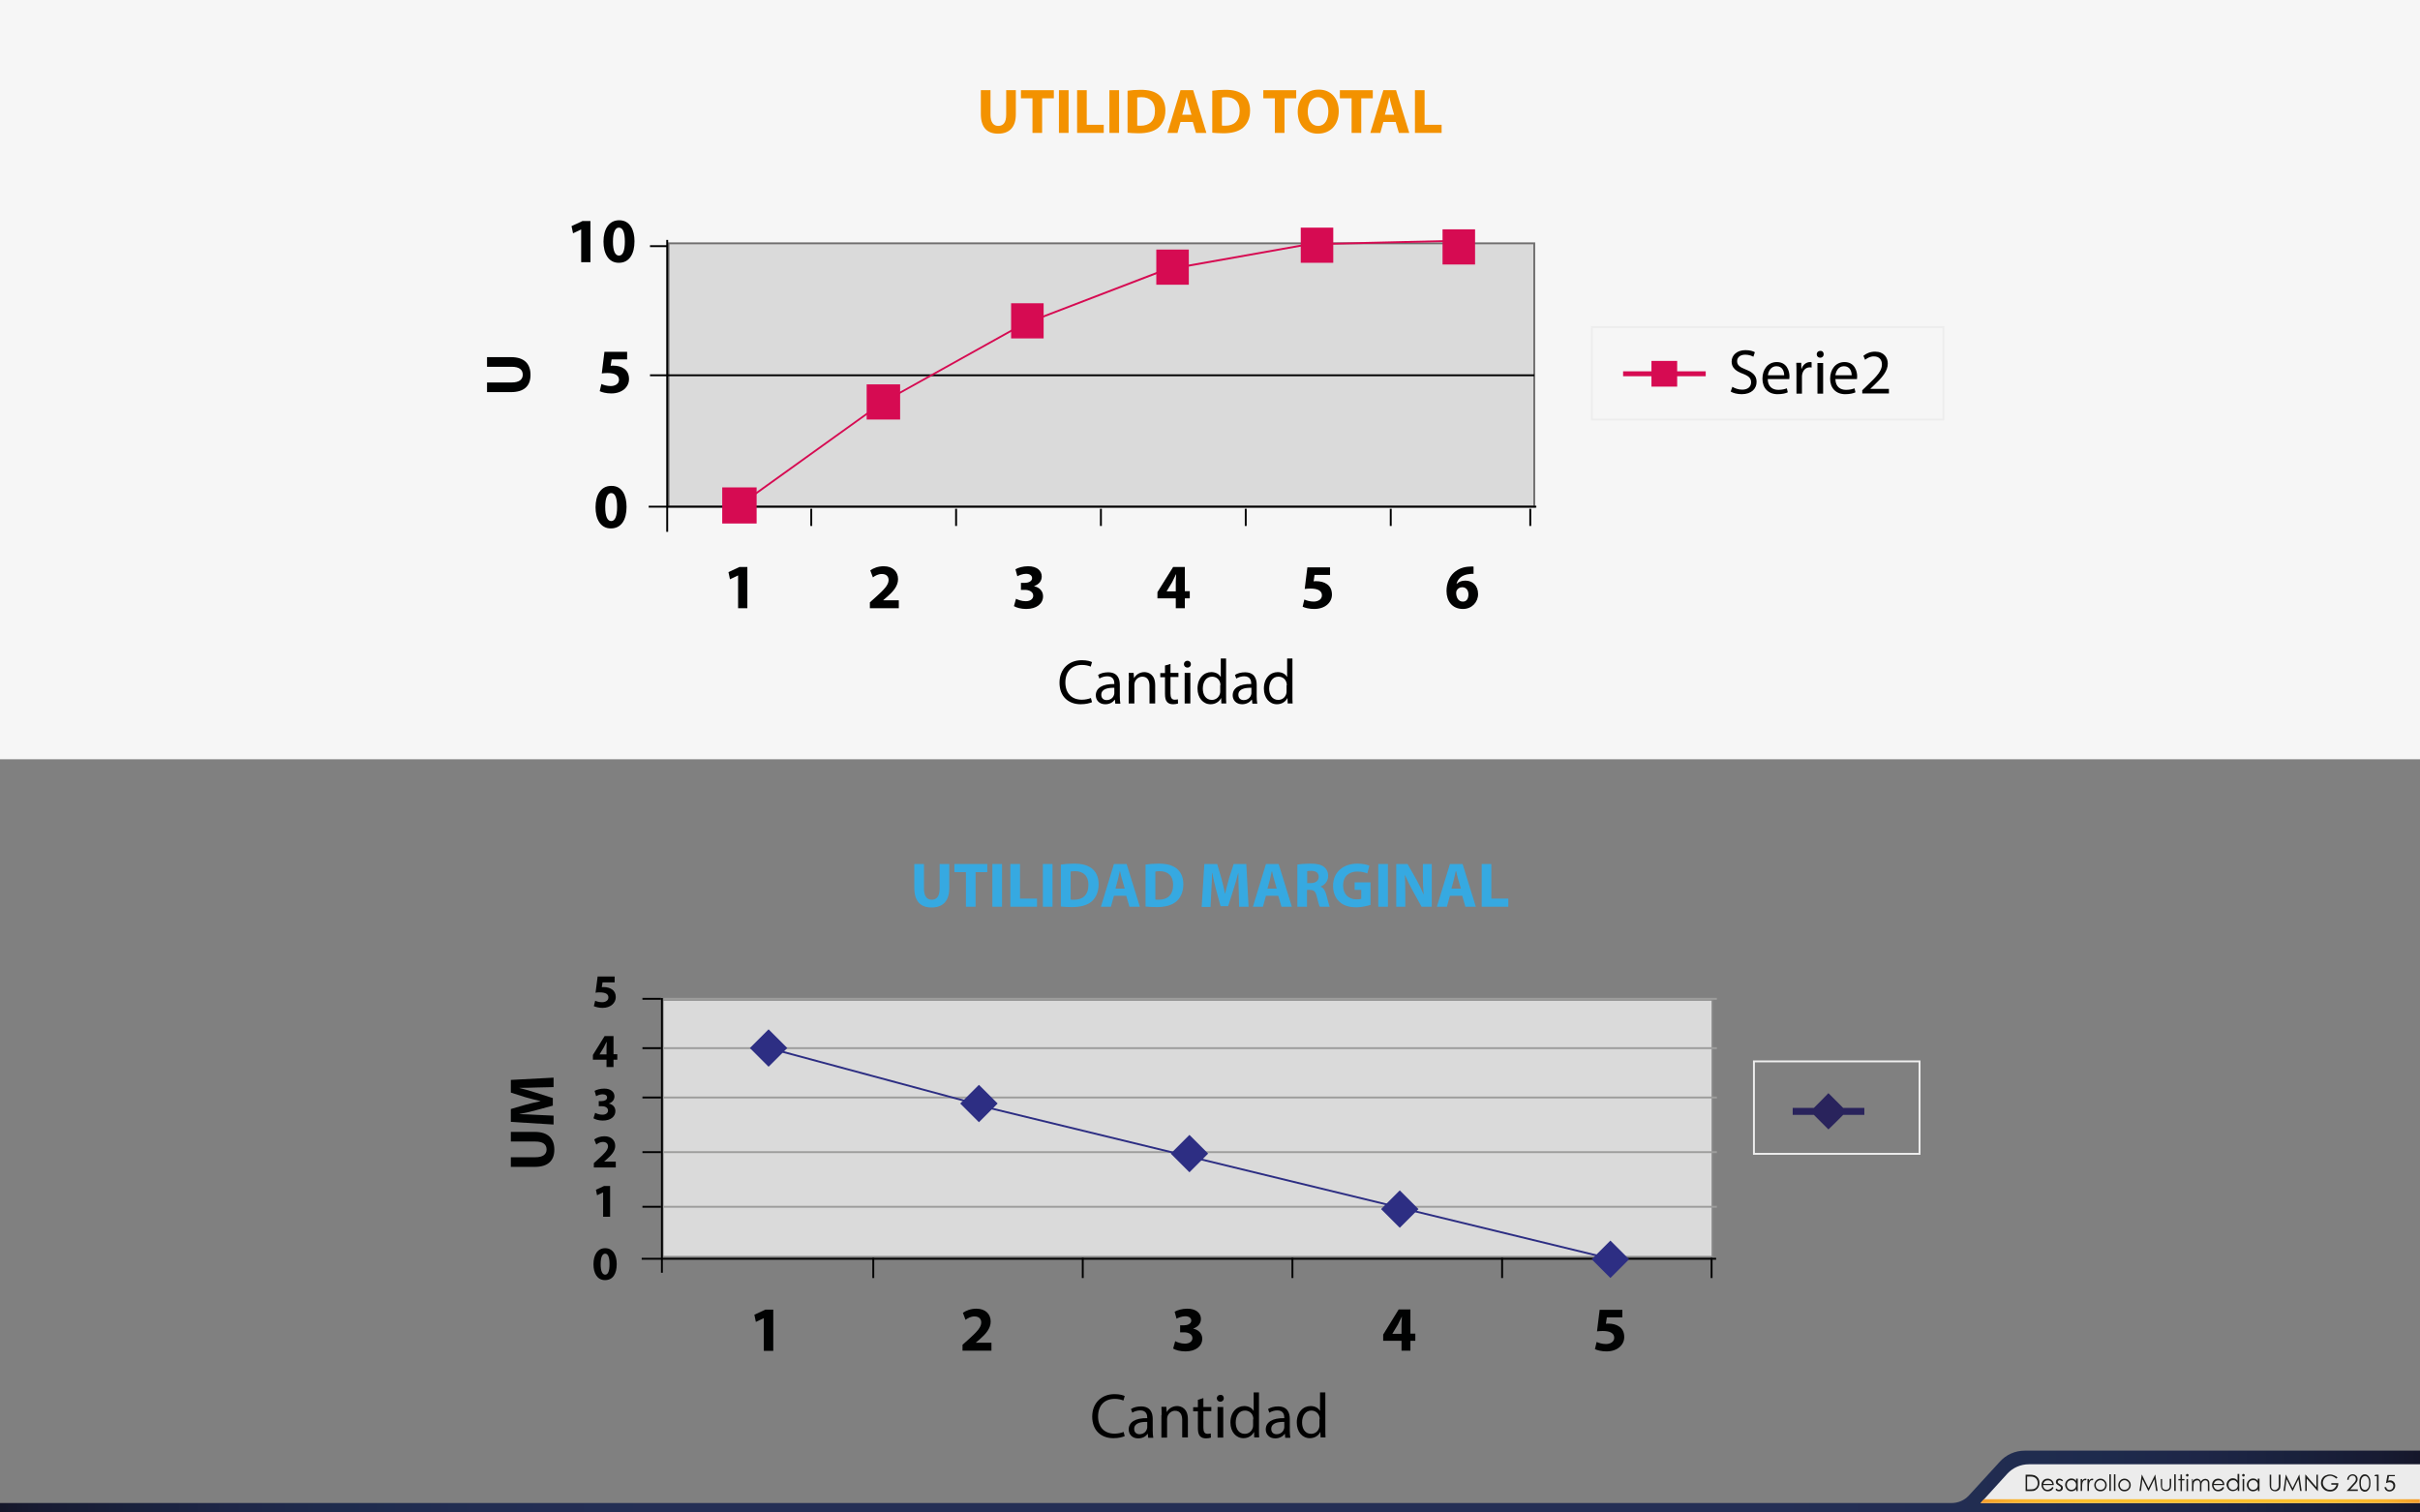 <?xml version="1.0" encoding="utf-8"?>
<!-- Generator: Adobe Illustrator 19.0.0, SVG Export Plug-In . SVG Version: 6.00 Build 0)  -->
<svg version="1.1" id="Capa_1" xmlns="http://www.w3.org/2000/svg" xmlns:xlink="http://www.w3.org/1999/xlink" x="0px" y="0px"
	 viewBox="0 0 1280 800" style="enable-background:new 0 0 1280 800;" xml:space="preserve">
<rect x="0" y="0" width="1280" height="800" fill="#808080" stroke="none"/>
<rect id="XMLID_74_" y="0" style="fill:#F6F6F6;" width="1280" height="401.6"/>
<g id="XMLID_24_">
	<path id="XMLID_346_" style="fill:#F39200;" d="M523.9,47.7v13c0,3.9,1.5,5.9,4.1,5.9c2.7,0,4.2-1.9,4.2-5.9v-13h5.1v12.7
		c0,7-3.5,10.3-9.4,10.3c-5.7,0-9.1-3.2-9.1-10.4V47.7H523.9z"/>
	<path id="XMLID_348_" style="fill:#F39200;" d="M546.1,52H540v-4.3h17.4V52h-6.2v18.3h-5.1V52z"/>
	<path id="XMLID_350_" style="fill:#F39200;" d="M565.2,47.7v22.6h-5.1V47.7H565.2z"/>
	<path id="XMLID_352_" style="fill:#F39200;" d="M569.7,47.7h5.1V66h9v4.3h-14.1V47.7z"/>
	<path id="XMLID_354_" style="fill:#F39200;" d="M591.9,47.7v22.6h-5.1V47.7H591.9z"/>
	<path id="XMLID_356_" style="fill:#F39200;" d="M596.4,48c1.9-0.3,4.3-0.5,6.9-0.5c4.3,0,7.1,0.8,9.3,2.4c2.3,1.7,3.8,4.5,3.8,8.5
		c0,4.3-1.6,7.3-3.8,9.2c-2.4,2-6,2.9-10.4,2.9c-2.6,0-4.5-0.2-5.8-0.3V48z M601.5,66.4c0.4,0.1,1.1,0.1,1.8,0.1
		c4.6,0,7.6-2.5,7.6-7.9c0-4.7-2.7-7.2-7.1-7.2c-1.1,0-1.9,0.1-2.3,0.2V66.4z"/>
	<path id="XMLID_359_" style="fill:#F39200;" d="M624.4,64.5l-1.6,5.8h-5.3l6.9-22.6h6.7l7,22.6h-5.5l-1.7-5.8H624.4z M630.2,60.7
		l-1.4-4.8c-0.4-1.3-0.8-3-1.1-4.4h-0.1c-0.3,1.3-0.7,3.1-1,4.4l-1.3,4.8H630.2z"/>
	<path id="XMLID_362_" style="fill:#F39200;" d="M641.2,48c1.9-0.3,4.3-0.5,6.9-0.5c4.3,0,7.1,0.8,9.3,2.4c2.3,1.7,3.8,4.5,3.8,8.5
		c0,4.3-1.6,7.3-3.8,9.2c-2.4,2-6,2.9-10.4,2.9c-2.6,0-4.5-0.2-5.8-0.3V48z M646.3,66.4c0.4,0.1,1.1,0.1,1.8,0.1
		c4.6,0,7.6-2.5,7.6-7.9c0-4.7-2.7-7.2-7.1-7.2c-1.1,0-1.9,0.1-2.3,0.2V66.4z"/>
	<path id="XMLID_365_" style="fill:#F39200;" d="M674.3,52h-6.1v-4.3h17.4V52h-6.2v18.3h-5.1V52z"/>
	<path id="XMLID_367_" style="fill:#F39200;" d="M708.1,58.8c0,7.4-4.5,11.9-11.1,11.9c-6.7,0-10.6-5.1-10.6-11.5
		c0-6.8,4.3-11.8,11-11.8C704.3,47.3,708.1,52.5,708.1,58.8z M691.7,59.1c0,4.4,2.1,7.5,5.5,7.5c3.5,0,5.4-3.3,5.4-7.7
		c0-4.1-1.9-7.5-5.5-7.5C693.7,51.4,691.7,54.7,691.7,59.1z"/>
	<path id="XMLID_370_" style="fill:#F39200;" d="M714.8,52h-6.1v-4.3h17.4V52H720v18.3h-5.1V52z"/>
	<path id="XMLID_372_" style="fill:#F39200;" d="M731.7,64.5l-1.6,5.8h-5.3l6.9-22.6h6.7l7,22.6h-5.5l-1.7-5.8H731.7z M737.4,60.7
		l-1.4-4.8c-0.4-1.3-0.8-3-1.1-4.4h-0.1c-0.3,1.3-0.7,3.1-1,4.4l-1.3,4.8H737.4z"/>
	<path id="XMLID_375_" style="fill:#F39200;" d="M748.4,47.7h5.1V66h9v4.3h-14.1V47.7z"/>
</g>
<g id="XMLID_25_">
	<path id="XMLID_308_" style="fill:#36A9E1;" d="M488.7,457v13c0,3.9,1.5,5.9,4.1,5.9c2.7,0,4.2-1.9,4.2-5.9v-13h5.1v12.7
		c0,7-3.5,10.3-9.4,10.3c-5.7,0-9.1-3.2-9.1-10.4V457H488.7z"/>
	<path id="XMLID_310_" style="fill:#36A9E1;" d="M510.9,461.3h-6.1V457h17.4v4.3H516v18.3h-5.1V461.3z"/>
	<path id="XMLID_312_" style="fill:#36A9E1;" d="M530,457v22.6h-5.1V457H530z"/>
	<path id="XMLID_314_" style="fill:#36A9E1;" d="M534.4,457h5.1v18.3h9v4.3h-14.1V457z"/>
	<path id="XMLID_316_" style="fill:#36A9E1;" d="M556.7,457v22.6h-5.1V457H556.7z"/>
	<path id="XMLID_318_" style="fill:#36A9E1;" d="M561.1,457.3c1.9-0.3,4.3-0.5,6.9-0.5c4.3,0,7.1,0.8,9.3,2.4
		c2.3,1.7,3.8,4.5,3.8,8.5c0,4.3-1.6,7.3-3.8,9.2c-2.4,2-6,2.9-10.4,2.9c-2.6,0-4.5-0.2-5.8-0.3V457.3z M566.3,475.8
		c0.4,0.1,1.1,0.1,1.8,0.1c4.6,0,7.6-2.5,7.6-7.9c0-4.7-2.7-7.2-7.1-7.2c-1.1,0-1.9,0.1-2.3,0.2V475.8z"/>
	<path id="XMLID_321_" style="fill:#36A9E1;" d="M589.2,473.8l-1.6,5.8h-5.3l6.9-22.6h6.7l7,22.6h-5.5l-1.7-5.8H589.2z M594.9,470
		l-1.4-4.8c-0.4-1.3-0.8-3-1.1-4.4h-0.1c-0.3,1.3-0.7,3.1-1,4.4l-1.3,4.8H594.9z"/>
	<path id="XMLID_324_" style="fill:#36A9E1;" d="M605.9,457.3c1.9-0.3,4.3-0.5,6.9-0.5c4.3,0,7.1,0.8,9.3,2.4
		c2.3,1.7,3.8,4.5,3.8,8.5c0,4.3-1.6,7.3-3.8,9.2c-2.4,2-6,2.9-10.4,2.9c-2.6,0-4.5-0.2-5.8-0.3V457.3z M611.1,475.8
		c0.4,0.1,1.1,0.1,1.8,0.1c4.6,0,7.6-2.5,7.6-7.9c0-4.7-2.7-7.2-7.1-7.2c-1.1,0-1.9,0.1-2.3,0.2V475.8z"/>
	<path id="XMLID_327_" style="fill:#36A9E1;" d="M655.2,471c-0.1-2.7-0.2-6-0.2-9.3h-0.1c-0.7,2.9-1.6,6.1-2.5,8.8l-2.8,8.8h-4
		l-2.4-8.8c-0.7-2.7-1.5-5.9-2-8.8h-0.1c-0.1,3.1-0.2,6.5-0.4,9.4l-0.4,8.6h-4.7L637,457h6.8l2.2,7.5c0.7,2.6,1.4,5.4,1.9,8.1h0.1
		c0.6-2.6,1.4-5.6,2.1-8.1l2.4-7.5h6.7l1.2,22.6h-5L655.2,471z"/>
	<path id="XMLID_329_" style="fill:#36A9E1;" d="M669.6,473.8l-1.6,5.8h-5.3l6.9-22.6h6.7l7,22.6h-5.5l-1.7-5.8H669.6z M675.3,470
		l-1.4-4.8c-0.4-1.3-0.8-3-1.1-4.4h-0.1c-0.3,1.3-0.7,3.1-1,4.4l-1.3,4.8H675.3z"/>
	<path id="XMLID_332_" style="fill:#36A9E1;" d="M686.3,457.3c1.6-0.3,4.1-0.5,6.8-0.5c3.4,0,5.7,0.5,7.3,1.8
		c1.3,1.1,2.1,2.6,2.1,4.7c0,2.9-2,4.9-4,5.6v0.1c1.6,0.6,2.4,2.1,3,4.2c0.7,2.5,1.4,5.5,1.8,6.4h-5.2c-0.4-0.6-0.9-2.5-1.6-5.3
		c-0.6-2.8-1.6-3.6-3.7-3.6h-1.5v8.9h-5.1V457.3z M691.4,467.1h2c2.5,0,4.1-1.3,4.1-3.3c0-2.1-1.4-3.1-3.8-3.2
		c-1.2,0-1.9,0.1-2.3,0.2V467.1z"/>
	<path id="XMLID_335_" style="fill:#36A9E1;" d="M725,478.6c-1.6,0.5-4.6,1.3-7.5,1.3c-4.1,0-7.1-1-9.2-3.1
		c-2.1-1.9-3.2-4.9-3.2-8.2c0-7.5,5.5-11.8,12.9-11.8c2.9,0,5.2,0.6,6.3,1.1l-1.1,4.1c-1.2-0.5-2.8-1-5.3-1c-4.3,0-7.5,2.4-7.5,7.3
		c0,4.7,2.9,7.4,7.1,7.4c1.2,0,2.1-0.1,2.5-0.3v-4.7h-3.5v-4h8.4V478.6z"/>
	<path id="XMLID_337_" style="fill:#36A9E1;" d="M734.1,457v22.6H729V457H734.1z"/>
	<path id="XMLID_339_" style="fill:#36A9E1;" d="M738.5,479.6V457h6l4.7,8.3c1.3,2.4,2.7,5.2,3.7,7.7h0.1c-0.3-3-0.4-6-0.4-9.4V457
		h4.7v22.6h-5.4l-4.8-8.7c-1.3-2.4-2.8-5.3-3.9-8l-0.1,0c0.1,3,0.2,6.2,0.2,9.9v6.8H738.5z"/>
	<path id="XMLID_341_" style="fill:#36A9E1;" d="M766.9,473.8l-1.6,5.8H760l6.9-22.6h6.7l7,22.6h-5.5l-1.7-5.8H766.9z M772.7,470
		l-1.4-4.8c-0.4-1.3-0.8-3-1.1-4.4H770c-0.3,1.3-0.7,3.1-1,4.4l-1.3,4.8H772.7z"/>
	<path id="XMLID_344_" style="fill:#36A9E1;" d="M783.7,457h5.1v18.3h9v4.3h-14.1V457z"/>
</g>
<g id="XMLID_73_">
	<path id="XMLID_287_" d="M594.9,759.6c-1.1,0.5-3.2,1.1-6,1.1c-6.4,0-11.2-4-11.2-11.4c0-7.1,4.8-11.9,11.8-11.9
		c2.8,0,4.6,0.6,5.4,1l-0.7,2.4c-1.1-0.5-2.7-0.9-4.6-0.9c-5.3,0-8.8,3.4-8.8,9.3c0,5.5,3.2,9.1,8.7,9.1c1.8,0,3.6-0.4,4.8-0.9
		L594.9,759.6z"/>
	<path id="XMLID_289_" d="M607.3,760.4l-0.2-2h-0.1c-0.9,1.3-2.6,2.4-5,2.4c-3.3,0-5-2.3-5-4.7c0-3.9,3.5-6.1,9.8-6v-0.3
		c0-1.3-0.4-3.8-3.7-3.8c-1.5,0-3.1,0.5-4.2,1.2l-0.7-1.9c1.3-0.9,3.3-1.4,5.3-1.4c5,0,6.2,3.4,6.2,6.6v6.1c0,1.4,0.1,2.8,0.3,3.9
		H607.3z M606.8,752.1c-3.2-0.1-6.9,0.5-6.9,3.7c0,1.9,1.3,2.8,2.8,2.8c2.1,0,3.5-1.3,3.9-2.7c0.1-0.3,0.2-0.6,0.2-0.9V752.1z"/>
	<path id="XMLID_292_" d="M614.4,748.5c0-1.7,0-3.1-0.1-4.4h2.6l0.2,2.7h0.1c0.8-1.5,2.7-3.1,5.4-3.1c2.2,0,5.7,1.3,5.7,6.9v9.7h-3
		V751c0-2.6-1-4.8-3.8-4.8c-1.9,0-3.5,1.4-4,3c-0.1,0.4-0.2,0.9-0.2,1.4v9.8h-3V748.5z"/>
	<path id="XMLID_294_" d="M636.5,739.5v4.7h4.2v2.2h-4.2v8.8c0,2,0.6,3.2,2.2,3.2c0.8,0,1.3-0.1,1.7-0.2l0.1,2.2
		c-0.6,0.2-1.5,0.4-2.6,0.4c-1.4,0-2.5-0.4-3.2-1.2c-0.8-0.9-1.1-2.3-1.1-4.2v-8.9h-2.5v-2.2h2.5v-3.9L636.5,739.5z"/>
	<path id="XMLID_296_" d="M647.3,739.6c0,1-0.7,1.8-1.9,1.8c-1,0-1.8-0.8-1.8-1.8c0-1,0.8-1.8,1.8-1.8
		C646.6,737.7,647.3,738.5,647.3,739.6z M644,760.4v-16.2h3v16.2H644z"/>
	<path id="XMLID_299_" d="M665.9,736.5v19.6c0,1.4,0,3.1,0.1,4.2h-2.6l-0.1-2.8h-0.1c-0.9,1.8-2.9,3.2-5.5,3.2
		c-3.9,0-6.9-3.3-6.9-8.3c0-5.4,3.3-8.7,7.3-8.7c2.5,0,4.2,1.2,4.9,2.5h0.1v-9.7H665.9z M662.9,750.7c0-0.4,0-0.9-0.1-1.2
		c-0.4-1.9-2-3.4-4.3-3.4c-3.1,0-4.9,2.7-4.9,6.3c0,3.3,1.6,6,4.8,6c2,0,3.8-1.3,4.3-3.5c0.1-0.4,0.1-0.8,0.1-1.3V750.7z"/>
	<path id="XMLID_302_" d="M679.8,760.4l-0.2-2h-0.1c-0.9,1.3-2.7,2.4-5,2.4c-3.3,0-5-2.3-5-4.7c0-3.9,3.5-6.1,9.8-6v-0.3
		c0-1.3-0.4-3.8-3.7-3.8c-1.5,0-3.1,0.5-4.2,1.2l-0.7-1.9c1.3-0.9,3.3-1.4,5.3-1.4c5,0,6.2,3.4,6.2,6.6v6.1c0,1.4,0.1,2.8,0.3,3.9
		H679.8z M679.3,752.1c-3.2-0.1-6.9,0.5-6.9,3.7c0,1.9,1.3,2.8,2.8,2.8c2.1,0,3.5-1.3,3.9-2.7c0.1-0.3,0.2-0.6,0.2-0.9V752.1z"/>
	<path id="XMLID_305_" d="M701,736.5v19.6c0,1.4,0,3.1,0.1,4.2h-2.6l-0.1-2.8h-0.1c-0.9,1.8-2.9,3.2-5.5,3.2c-3.9,0-6.9-3.3-6.9-8.3
		c0-5.4,3.3-8.7,7.3-8.7c2.5,0,4.2,1.2,4.9,2.5h0.1v-9.7H701z M698,750.7c0-0.4,0-0.9-0.1-1.2c-0.4-1.9-2-3.4-4.3-3.4
		c-3.1,0-4.9,2.7-4.9,6.3c0,3.3,1.6,6,4.8,6c2,0,3.8-1.3,4.3-3.5c0.1-0.4,0.1-0.8,0.1-1.3V750.7z"/>
</g>
<g id="XMLID_145_">
	<g id="XMLID_13_">
		<rect id="XMLID_204_" x="353.6" y="128.7" style="fill:#DADADA;" width="457.9" height="139.3"/>
		<path id="XMLID_283_" style="fill:#706F6F;" d="M812,268.5H353.1V128.2H812V268.5z M354.1,267.5H811V129.2H354.1V267.5z"/>
	</g>
	<g id="XMLID_12_">
		<rect id="XMLID_282_" x="343.8" y="198" width="467.7" height="1"/>
	</g>
	<g id="XMLID_11_">
		<rect id="XMLID_281_" x="343.1" y="267.5" width="469.5" height="1"/>
	</g>
	<g id="XMLID_2_">
		<path id="XMLID_276_" style="fill:#010202;" d="M307.3,121.4L307.3,121.4l-4.2,2l-0.8-3.8l5.8-2.7h4.2v21.8h-4.9V121.4z"/>
		<path id="XMLID_278_" style="fill:#010202;" d="M335.6,127.6c0,6.7-2.7,11.4-8.3,11.4c-5.6,0-8.1-5.1-8.1-11.2
			c0-6.3,2.7-11.3,8.3-11.3C333.3,116.5,335.6,121.7,335.6,127.6z M324.2,127.8c0,5,1.2,7.4,3.2,7.4c2,0,3.1-2.5,3.1-7.4
			c0-4.8-1-7.4-3.1-7.4C325.5,120.3,324.2,122.7,324.2,127.8z"/>
	</g>
	<g id="XMLID_3_">
		<path id="XMLID_274_" style="fill:#010202;" d="M332,190.1h-8.5l-0.5,3.4c0.5-0.1,0.9-0.1,1.4-0.1c2.1,0,4.2,0.5,5.7,1.6
			c1.6,1.1,2.6,2.9,2.6,5.5c0,4.1-3.5,7.6-9.4,7.6c-2.6,0-4.9-0.6-6.1-1.2l0.9-3.8c1,0.5,3,1.1,4.9,1.1c2.1,0,4.4-1,4.4-3.3
			c0-2.2-1.8-3.6-6.1-3.6c-1.2,0-2,0.1-3,0.2l1.4-11.4h12V190.1z"/>
	</g>
	<g id="XMLID_4_">
		<path id="XMLID_271_" style="fill:#010202;" d="M331.4,268.1c0,6.7-2.7,11.4-8.3,11.4c-5.6,0-8.1-5.1-8.1-11.2
			c0-6.3,2.7-11.3,8.3-11.3C329.1,256.9,331.4,262.1,331.4,268.1z M320.1,268.2c0,5,1.2,7.4,3.2,7.4c2,0,3.1-2.5,3.1-7.4
			c0-4.8-1-7.4-3.1-7.4C321.4,260.8,320.1,263.1,320.1,268.2z"/>
	</g>
	<g id="XMLID_10_">
		<path id="XMLID_269_" style="fill:#010202;" d="M390.3,304.4L390.3,304.4l-4.2,2l-0.8-3.8l5.8-2.7h4.2v21.8h-4.9V304.4z"/>
	</g>
	<g id="XMLID_9_">
		<path id="XMLID_267_" style="fill:#010202;" d="M460.1,321.7v-3.1l2.8-2.5c4.8-4.3,7.1-6.7,7.1-9.3c0-1.8-1.1-3.2-3.6-3.2
			c-1.9,0-3.5,0.9-4.7,1.8l-1.4-3.7c1.6-1.2,4.2-2.2,7.1-2.2c4.9,0,7.6,2.9,7.6,6.8c0,3.7-2.6,6.6-5.8,9.4l-2,1.7v0.1h8.2v4.2H460.1
			z"/>
	</g>
	<g id="XMLID_8_">
		<path id="XMLID_265_" style="fill:#010202;" d="M537.4,316.7c0.9,0.5,3,1.3,5.1,1.3c2.6,0,4-1.3,4-2.9c0-2.1-2.1-3.1-4.4-3.1H540
			v-3.7h2c1.7,0,3.9-0.7,3.9-2.5c0-1.3-1.1-2.3-3.2-2.3c-1.8,0-3.7,0.8-4.6,1.3l-1-3.7c1.3-0.8,3.9-1.6,6.7-1.6
			c4.7,0,7.2,2.4,7.2,5.4c0,2.3-1.3,4.1-4,5.1v0.1c2.6,0.5,4.7,2.4,4.7,5.3c0,3.9-3.4,6.7-8.9,6.7c-2.8,0-5.2-0.7-6.5-1.5
			L537.4,316.7z"/>
	</g>
	<g id="XMLID_7_">
		<path id="XMLID_262_" style="fill:#010202;" d="M621.9,321.7v-5.2h-9.7v-3.3l8.3-13.3h6.2v12.8h2.6v3.8h-2.6v5.2H621.9z
			 M621.9,312.7v-4.8c0-1.3,0.1-2.6,0.2-4.1h-0.1c-0.7,1.4-1.3,2.7-2,4.1l-2.9,4.8v0.1H621.9z"/>
	</g>
	<g id="XMLID_6_">
		<path id="XMLID_259_" style="fill:#010202;" d="M703.8,304.1h-8.5l-0.5,3.4c0.5-0.1,0.9-0.1,1.4-0.1c2.1,0,4.2,0.5,5.7,1.6
			c1.6,1.1,2.6,2.9,2.6,5.5c0,4.1-3.5,7.6-9.4,7.6c-2.6,0-4.9-0.6-6.1-1.2l0.9-3.8c1,0.5,3,1.1,4.9,1.1c2.1,0,4.4-1,4.4-3.3
			c0-2.2-1.8-3.6-6.1-3.6c-1.2,0-2,0.1-3,0.2l1.4-11.4h12V304.1z"/>
	</g>
	<g id="XMLID_5_">
		<path id="XMLID_256_" style="fill:#010202;" d="M779.5,303.5c-0.6,0-1.2,0-2,0.1c-4.5,0.4-6.5,2.7-7.1,5.2h0.1
			c1.1-1.1,2.6-1.7,4.6-1.7c3.7,0,6.7,2.6,6.7,7.1c0,4.3-3.3,7.9-8,7.9c-5.8,0-8.7-4.3-8.7-9.5c0-4.1,1.5-7.5,3.9-9.7
			c2.2-2,5-3.1,8.4-3.2c0.9-0.1,1.5-0.1,2,0V303.5z M776.7,314.4c0-2-1.1-3.8-3.3-3.8c-1.4,0-2.5,0.8-3,1.9
			c-0.1,0.3-0.2,0.7-0.2,1.3c0.1,2.3,1.2,4.4,3.5,4.4C775.6,318.3,776.7,316.7,776.7,314.4z"/>
	</g>
	<g id="XMLID_40_">
		<path id="XMLID_254_" style="fill:#010202;" d="M257.6,202.3h13c3.9,0,5.9-1.5,5.9-4.1c0-2.7-1.9-4.2-5.9-4.2h-13v-5.1h12.7
			c7,0,10.3,3.5,10.3,9.4c0,5.7-3.2,9.1-10.4,9.1h-12.6V202.3z"/>
	</g>
	<g id="XMLID_39_">
		<rect x="382" y="257.8" style="fill:#D60B52;" width="18.2" height="19.1"/>
	</g>
	<g id="XMLID_38_">
		<rect x="458.4" y="203.3" style="fill:#D60B52;" width="17.7" height="18.6"/>
	</g>
	<g id="XMLID_37_">
		<rect x="534.8" y="160.4" style="fill:#D60B52;" width="17.2" height="18.6"/>
	</g>
	<g id="XMLID_36_">
		<rect x="611.6" y="132" style="fill:#D60B52;" width="17.2" height="18.6"/>
	</g>
	<g id="XMLID_35_">
		<rect x="688" y="120.4" style="fill:#D60B52;" width="17.2" height="18.6"/>
	</g>
	<g id="XMLID_34_">
		<rect x="763" y="121.3" style="fill:#D60B52;" width="17.2" height="18.6"/>
	</g>
	<g id="XMLID_33_">
		<path style="fill:#D60B52;" d="M394.1,267.5"/>
	</g>
	<g id="XMLID_32_">
		<polygon id="XMLID_253_" style="fill:#D60B52;" points="388.4,269.8 387.8,269 467,212.2 540.6,171.2 616.1,142.2 692.1,128.7 
			772.8,126.8 772.8,127.8 692.2,129.7 616.4,143.2 541,172.1 467.5,213 		"/>
	</g>
	<g id="XMLID_1_">
		<rect id="XMLID_252_" x="352.4" y="126.9" width="1" height="154.4"/>
	</g>
	<g id="XMLID_15_">
		<rect id="XMLID_251_" x="428.6" y="269.1" width="1" height="9.1"/>
	</g>
	<g id="XMLID_16_">
		<rect id="XMLID_250_" x="505.2" y="269.1" width="1" height="9.1"/>
	</g>
	<g id="XMLID_17_">
		<rect id="XMLID_249_" x="581.8" y="269.1" width="1" height="9.1"/>
	</g>
	<g id="XMLID_18_">
		<rect id="XMLID_248_" x="658.4" y="269.1" width="1" height="9.1"/>
	</g>
	<g id="XMLID_19_">
		<rect id="XMLID_247_" x="735.1" y="269.1" width="1" height="9.1"/>
	</g>
	<g id="XMLID_20_">
		<rect id="XMLID_246_" x="808.9" y="269.1" width="1" height="9.1"/>
	</g>
	<g id="XMLID_14_">
		<rect id="XMLID_244_" x="343.8" y="129.7" width="9.1" height="1"/>
	</g>
	<g id="XMLID_21_">
		<path id="XMLID_223_" d="M577.6,371.4c-1.1,0.5-3.2,1.1-6,1.1c-6.4,0-11.2-4-11.2-11.4c0-7.1,4.8-11.9,11.8-11.9
			c2.8,0,4.6,0.6,5.4,1l-0.7,2.4c-1.1-0.5-2.7-0.9-4.6-0.9c-5.3,0-8.8,3.4-8.8,9.3c0,5.5,3.2,9.1,8.7,9.1c1.8,0,3.6-0.4,4.8-0.9
			L577.6,371.4z"/>
		<path id="XMLID_225_" d="M589.9,372.1l-0.2-2h-0.1c-0.9,1.3-2.6,2.4-5,2.4c-3.3,0-5-2.3-5-4.7c0-3.9,3.5-6.1,9.8-6v-0.3
			c0-1.3-0.4-3.8-3.7-3.8c-1.5,0-3.1,0.5-4.2,1.2l-0.7-1.9c1.3-0.9,3.3-1.4,5.3-1.4c5,0,6.2,3.4,6.2,6.6v6.1c0,1.4,0.1,2.8,0.3,3.9
			H589.9z M589.4,363.8c-3.2-0.1-6.9,0.5-6.9,3.7c0,1.9,1.3,2.8,2.8,2.8c2.1,0,3.5-1.3,3.9-2.7c0.1-0.3,0.2-0.6,0.2-0.9V363.8z"/>
		<path id="XMLID_228_" d="M597.1,360.3c0-1.7,0-3.1-0.1-4.4h2.6l0.2,2.7h0.1c0.8-1.5,2.7-3.1,5.4-3.1c2.2,0,5.7,1.3,5.7,6.9v9.7h-3
			v-9.4c0-2.6-1-4.8-3.8-4.8c-1.9,0-3.5,1.4-4,3c-0.1,0.4-0.2,0.9-0.2,1.4v9.8h-3V360.3z"/>
		<path id="XMLID_230_" d="M619.1,351.2v4.7h4.2v2.2h-4.2v8.8c0,2,0.6,3.2,2.2,3.2c0.8,0,1.3-0.1,1.7-0.2l0.1,2.2
			c-0.6,0.2-1.5,0.4-2.6,0.4c-1.4,0-2.5-0.4-3.2-1.2c-0.8-0.9-1.1-2.3-1.1-4.2v-8.9h-2.5v-2.2h2.5V352L619.1,351.2z"/>
		<path id="XMLID_232_" d="M629.9,351.3c0,1-0.7,1.8-1.9,1.8c-1,0-1.8-0.8-1.8-1.8c0-1,0.8-1.8,1.8-1.8
			C629.2,349.5,629.9,350.3,629.9,351.3z M626.6,372.1v-16.2h3v16.2H626.6z"/>
		<path id="XMLID_235_" d="M648.5,348.3v19.6c0,1.4,0,3.1,0.1,4.2H646l-0.1-2.8h-0.1c-0.9,1.8-2.9,3.2-5.5,3.2
			c-3.9,0-6.9-3.3-6.9-8.3c0-5.4,3.3-8.7,7.3-8.7c2.5,0,4.2,1.2,4.9,2.5h0.1v-9.7H648.5z M645.5,362.5c0-0.4,0-0.9-0.1-1.2
			c-0.4-1.9-2-3.4-4.3-3.4c-3.1,0-4.9,2.7-4.9,6.3c0,3.3,1.6,6,4.8,6c2,0,3.8-1.3,4.3-3.5c0.1-0.4,0.1-0.8,0.1-1.3V362.5z"/>
		<path id="XMLID_238_" d="M662.4,372.1l-0.2-2H662c-0.9,1.3-2.7,2.4-5,2.4c-3.3,0-5-2.3-5-4.7c0-3.9,3.5-6.1,9.8-6v-0.3
			c0-1.3-0.4-3.8-3.7-3.8c-1.5,0-3.1,0.5-4.2,1.2l-0.7-1.9c1.3-0.9,3.3-1.4,5.3-1.4c5,0,6.2,3.4,6.2,6.6v6.1c0,1.4,0.1,2.8,0.3,3.9
			H662.4z M661.9,363.8c-3.2-0.1-6.9,0.5-6.9,3.7c0,1.9,1.3,2.8,2.8,2.8c2.1,0,3.5-1.3,3.9-2.7c0.1-0.3,0.2-0.6,0.2-0.9V363.8z"/>
		<path id="XMLID_241_" d="M683.6,348.3v19.6c0,1.4,0,3.1,0.1,4.2h-2.6l-0.1-2.8h-0.1c-0.9,1.8-2.9,3.2-5.5,3.2
			c-3.9,0-6.9-3.3-6.9-8.3c0-5.4,3.3-8.7,7.3-8.7c2.5,0,4.2,1.2,4.9,2.5h0.1v-9.7H683.6z M680.6,362.5c0-0.4,0-0.9-0.1-1.2
			c-0.4-1.9-2-3.4-4.3-3.4c-3.1,0-4.9,2.7-4.9,6.3c0,3.3,1.6,6,4.8,6c2,0,3.8-1.3,4.3-3.5c0.1-0.4,0.1-0.8,0.1-1.3V362.5z"/>
	</g>
	<g id="XMLID_23_">
		<path id="XMLID_208_" d="M916.3,204.6c1.3,0.8,3.2,1.5,5.2,1.5c3,0,4.7-1.6,4.7-3.9c0-2.1-1.2-3.3-4.3-4.5c-3.7-1.3-6-3.2-6-6.4
			c0-3.5,2.9-6.1,7.3-6.1c2.3,0,4,0.5,5,1.1l-0.8,2.4c-0.7-0.4-2.2-1.1-4.3-1.1c-3.1,0-4.3,1.8-4.3,3.4c0,2.1,1.4,3.2,4.5,4.4
			c3.8,1.5,5.8,3.3,5.8,6.6c0,3.5-2.6,6.5-7.9,6.5c-2.2,0-4.6-0.6-5.8-1.4L916.3,204.6z"/>
		<path id="XMLID_210_" d="M935,200.6c0.1,4,2.6,5.6,5.6,5.6c2.1,0,3.4-0.4,4.5-0.8l0.5,2.1c-1,0.5-2.8,1-5.4,1c-5,0-8-3.3-8-8.2
			c0-4.9,2.9-8.8,7.6-8.8c5.3,0,6.7,4.7,6.7,7.6c0,0.6-0.1,1.1-0.1,1.4H935z M943.7,198.5c0-1.9-0.8-4.8-4.1-4.8
			c-3,0-4.3,2.8-4.5,4.8H943.7z"/>
		<path id="XMLID_213_" d="M950.2,197c0-1.9,0-3.6-0.1-5.1h2.6l0.1,3.2h0.1c0.7-2.2,2.5-3.6,4.5-3.6c0.3,0,0.6,0,0.8,0.1v2.8
			c-0.3-0.1-0.6-0.1-1-0.1c-2.1,0-3.6,1.6-4,3.8c-0.1,0.4-0.1,0.9-0.1,1.4v8.7h-2.9V197z"/>
		<path id="XMLID_215_" d="M964.6,187.4c0,1-0.7,1.8-1.9,1.8c-1,0-1.8-0.8-1.8-1.8c0-1,0.8-1.8,1.8-1.8
			C963.9,185.5,964.6,186.3,964.6,187.4z M961.3,208.2v-16.2h3v16.2H961.3z"/>
		<path id="XMLID_218_" d="M970.8,200.6c0.1,4,2.6,5.6,5.6,5.6c2.1,0,3.4-0.4,4.5-0.8l0.5,2.1c-1,0.5-2.8,1-5.4,1c-5,0-8-3.3-8-8.2
			c0-4.9,2.9-8.8,7.6-8.8c5.3,0,6.7,4.7,6.7,7.6c0,0.6-0.1,1.1-0.1,1.4H970.8z M979.4,198.5c0-1.9-0.8-4.8-4.1-4.8
			c-3,0-4.3,2.8-4.5,4.8H979.4z"/>
		<path id="XMLID_221_" d="M985,208.2v-1.8l2.3-2.2c5.6-5.3,8.1-8.1,8.1-11.4c0-2.2-1.1-4.3-4.3-4.3c-2,0-3.6,1-4.6,1.8l-0.9-2.1
			c1.5-1.3,3.7-2.2,6.2-2.2c4.7,0,6.7,3.2,6.7,6.3c0,4-2.9,7.3-7.5,11.7l-1.7,1.6v0.1h9.8v2.4H985z"/>
	</g>
	<g id="XMLID_26_">
		<polygon style="fill:#D60B52;" points="902.2,196.4 887.1,196.4 887.1,190.9 873.5,190.9 873.5,196.4 858.5,196.4 858.5,199 
			873.5,199 873.5,204.5 887.1,204.5 887.1,199 902.2,199 		"/>
	</g>
	<g id="XMLID_60_">
		<path id="XMLID_205_" style="fill:#EDEDED;" d="M1028.3,222.4H841.5v-49.9h186.9V222.4z M842.5,221.4h184.9v-47.9H842.5V221.4z"/>
	</g>
</g>
<g id="XMLID_144_">
	<g id="XMLID_48_">
		<rect id="XMLID_146_" x="350.5" y="528.8" style="fill:#DADADA;" width="555.3" height="136"/>
		<path id="XMLID_201_" style="fill:#878787;" d="M906.3,665.3H350v-137h556.3V665.3z M351,664.3h554.3v-135H351V664.3z"/>
	</g>
	<g id="XMLID_27_">
		<rect id="XMLID_200_" x="339.4" y="665.3" width="568.3" height="1"/>
	</g>
	<g id="XMLID_41_">
		<rect id="XMLID_199_" x="349.6" y="527.9" width="1" height="145.3"/>
	</g>
	<g id="XMLID_42_">
		<rect id="XMLID_198_" x="351" y="527.8" style="fill:#9D9D9C;" width="557.1" height="1"/>
	</g>
	<g id="XMLID_44_">
		<rect id="XMLID_197_" x="351" y="553.9" style="fill:#9D9D9C;" width="557.1" height="1"/>
	</g>
	<g id="XMLID_45_">
		<rect id="XMLID_196_" x="351" y="580" style="fill:#9D9D9C;" width="557.1" height="1"/>
	</g>
	<g id="XMLID_46_">
		<rect id="XMLID_195_" x="351" y="608.9" style="fill:#9D9D9C;" width="557.1" height="1"/>
	</g>
	<g id="XMLID_47_">
		<rect id="XMLID_194_" x="351" y="637.8" style="fill:#9D9D9C;" width="557.1" height="1"/>
	</g>
	<g id="XMLID_57_">
		<rect id="XMLID_193_" x="339.8" y="527.8" width="9.8" height="1"/>
	</g>
	<g id="XMLID_56_">
		<rect id="XMLID_192_" x="339.8" y="553.9" width="9.8" height="1"/>
	</g>
	<g id="XMLID_55_">
		<rect id="XMLID_191_" x="339.8" y="580" width="9.8" height="1"/>
	</g>
	<g id="XMLID_54_">
		<rect id="XMLID_190_" x="339.8" y="608.9" width="9.8" height="1"/>
	</g>
	<g id="XMLID_53_">
		<rect id="XMLID_189_" x="339.8" y="637.8" width="9.8" height="1"/>
	</g>
	<g id="XMLID_66_">
		<path id="XMLID_186_" style="fill:#010202;" d="M326.2,668.6c0,5.1-2,8.5-6.2,8.5c-4.2,0-6.1-3.8-6.1-8.4c0-4.7,2-8.5,6.2-8.5
			C324.4,660.2,326.2,664.1,326.2,668.6z M317.7,668.7c0,3.7,0.9,5.5,2.4,5.5c1.5,0,2.3-1.9,2.3-5.6c0-3.6-0.8-5.5-2.3-5.5
			C318.6,663.1,317.7,664.9,317.7,668.7z"/>
	</g>
	<g id="XMLID_65_">
		<path id="XMLID_184_" style="fill:#010202;" d="M404,697.2L404,697.2l-4.2,2l-0.8-3.8l5.8-2.7h4.2v21.8H404V697.2z"/>
	</g>
	<g id="XMLID_67_">
		<path id="XMLID_182_" style="fill:#010202;" d="M319,630.7L319,630.7l-3.2,1.5l-0.6-2.9l4.3-2h3.2v16.3H319V630.7z"/>
	</g>
	<g id="XMLID_64_">
		<path id="XMLID_180_" style="fill:#010202;" d="M509.1,714.4v-3.1l2.8-2.5c4.8-4.3,7.1-6.7,7.1-9.3c0-1.8-1.1-3.2-3.6-3.2
			c-1.9,0-3.5,0.9-4.7,1.8l-1.4-3.7c1.6-1.2,4.2-2.2,7.1-2.2c4.9,0,7.6,2.9,7.6,6.8c0,3.7-2.6,6.6-5.8,9.4l-2,1.7v0.1h8.2v4.2H509.1
			z"/>
	</g>
	<g id="XMLID_68_">
		<path id="XMLID_178_" style="fill:#010202;" d="M314.1,617.5v-2.3l2.1-1.9c3.6-3.2,5.3-5,5.4-6.9c0-1.3-0.8-2.4-2.7-2.4
			c-1.4,0-2.6,0.7-3.5,1.4l-1.1-2.7c1.2-0.9,3.1-1.7,5.4-1.7c3.7,0,5.7,2.2,5.7,5.1c0,2.7-2,4.9-4.4,7l-1.5,1.3v0h6.2v3.1H314.1z"/>
	</g>
	<g id="XMLID_63_">
		<path id="XMLID_176_" style="fill:#010202;" d="M621.6,709.4c0.9,0.5,3,1.3,5.1,1.3c2.6,0,4-1.3,4-2.9c0-2.1-2.1-3.1-4.4-3.1h-2.1
			v-3.7h2c1.7,0,3.9-0.7,3.9-2.5c0-1.3-1.1-2.3-3.2-2.3c-1.8,0-3.7,0.8-4.6,1.3l-1-3.7c1.3-0.8,3.9-1.6,6.7-1.6
			c4.7,0,7.2,2.4,7.2,5.4c0,2.3-1.3,4.1-4,5.1v0.1c2.6,0.5,4.7,2.4,4.7,5.3c0,3.9-3.4,6.7-8.9,6.7c-2.8,0-5.2-0.7-6.5-1.5
			L621.6,709.4z"/>
	</g>
	<g id="XMLID_69_">
		<path id="XMLID_172_" style="fill:#010202;" d="M314.8,588.6c0.7,0.4,2.2,1,3.8,1c2,0,3-1,3-2.2c0-1.6-1.6-2.3-3.3-2.3h-1.6v-2.7
			h1.5c1.3,0,2.9-0.5,2.9-1.9c0-1-0.8-1.7-2.4-1.7c-1.3,0-2.7,0.6-3.4,1l-0.8-2.8c1-0.6,2.9-1.2,5.1-1.2c3.5,0,5.4,1.8,5.4,4.1
			c0,1.7-1,3.1-3,3.8v0c2,0.4,3.5,1.8,3.5,4c0,2.9-2.5,5-6.7,5c-2.1,0-3.9-0.6-4.9-1.2L314.8,588.6z"/>
	</g>
	<g id="XMLID_62_">
		<path id="XMLID_169_" style="fill:#010202;" d="M741.3,714.4v-5.2h-9.7v-3.3l8.2-13.3h6.2v12.8h2.6v3.8h-2.6v5.2H741.3z
			 M741.3,705.4v-4.8c0-1.3,0.1-2.6,0.2-4.1h-0.1c-0.7,1.4-1.3,2.7-2,4.1l-2.9,4.8v0.1H741.3z"/>
	</g>
	<g id="XMLID_70_">
		<path id="XMLID_165_" style="fill:#010202;" d="M320.8,564.4v-3.9h-7.2v-2.5l6.2-10h4.7v9.6h2v2.9h-2v3.9H320.8z M320.8,557.7
			v-3.6c0-1,0.1-2,0.1-3h-0.1c-0.5,1.1-1,2-1.5,3l-2.2,3.6v0H320.8z"/>
	</g>
	<g id="XMLID_61_">
		<path id="XMLID_163_" style="fill:#010202;" d="M858.4,696.8h-8.5l-0.5,3.4c0.5-0.1,0.9-0.1,1.4-0.1c2.1,0,4.2,0.5,5.7,1.6
			c1.6,1.1,2.6,2.9,2.6,5.5c0,4.1-3.5,7.6-9.4,7.6c-2.6,0-4.9-0.6-6.1-1.2l0.9-3.8c1,0.5,3,1.1,4.9,1.1c2.1,0,4.4-1,4.4-3.3
			c0-2.2-1.8-3.6-6.1-3.6c-1.2,0-2,0.1-3,0.2l1.4-11.4h12V696.8z"/>
	</g>
	<g id="XMLID_71_">
		<path id="XMLID_161_" style="fill:#010202;" d="M325,519.6h-6.3l-0.4,2.5c0.4,0,0.7,0,1.1,0c1.6,0,3.1,0.4,4.3,1.2
			c1.2,0.8,2,2.2,2,4.1c0,3-2.6,5.7-7,5.7c-2,0-3.6-0.5-4.6-0.9l0.7-2.9c0.7,0.4,2.2,0.8,3.7,0.8c1.6,0,3.3-0.8,3.3-2.5
			c0-1.7-1.3-2.7-4.6-2.7c-0.9,0-1.5,0-2.2,0.2l1.1-8.6h9V519.6z"/>
	</g>
	<g id="XMLID_72_">
		<path id="XMLID_157_" style="fill:#010202;" d="M270.2,612.1h13c3.9,0,5.9-1.5,5.9-4.1c0-2.7-1.9-4.2-5.9-4.2h-13v-5.1h12.7
			c7,0,10.3,3.5,10.3,9.4c0,5.7-3.2,9.1-10.4,9.1h-12.6V612.1z"/>
		<path id="XMLID_159_" style="fill:#010202;" d="M284.1,575.2c-2.7,0.1-6,0.2-9.3,0.2v0.1c2.9,0.7,6.1,1.6,8.8,2.5l8.8,2.8v4
			l-8.8,2.4c-2.6,0.7-5.9,1.5-8.8,2v0.1c3.1,0.1,6.5,0.2,9.4,0.4l8.6,0.4v4.7l-22.6-1.4v-6.8l7.5-2.2c2.6-0.7,5.4-1.4,8.1-1.9v-0.1
			c-2.6-0.6-5.6-1.4-8.1-2.1l-7.5-2.4v-6.7l22.6-1.2v5L284.1,575.2z"/>
	</g>
	<g id="XMLID_22_">
		
			<rect x="399.5" y="547.4" transform="matrix(0.707 0.707 -0.707 0.707 511.089 -125.019)" style="fill:#2D2E83;" width="14" height="14"/>
	</g>
	<g id="XMLID_28_">
		
			<rect x="510.8" y="576.8" transform="matrix(0.707 0.707 -0.707 0.707 564.446 -195.144)" style="fill:#2D2E83;" width="14" height="14"/>
	</g>
	<g id="XMLID_29_">
		
			<rect x="622.1" y="603.3" transform="matrix(0.707 0.707 -0.707 0.707 615.827 -266.087)" style="fill:#2D2E83;" width="14" height="14"/>
	</g>
	<g id="XMLID_30_">
		
			<rect x="733.4" y="632.7" transform="matrix(0.707 0.707 -0.707 0.707 669.184 -336.211)" style="fill:#2D2E83;" width="14" height="14"/>
	</g>
	<g id="XMLID_31_">
		
			<rect x="844.8" y="659.2" transform="matrix(0.707 0.707 -0.707 0.707 720.564 -407.154)" style="fill:#2D2E83;" width="14" height="14"/>
	</g>
	<g id="XMLID_43_">
		<rect id="XMLID_156_" x="461.4" y="665.3" width="1" height="10.7"/>
	</g>
	<g id="XMLID_49_">
		<rect id="XMLID_155_" x="572.2" y="665.3" width="1" height="10.7"/>
	</g>
	<g id="XMLID_50_">
		<rect id="XMLID_154_" x="683.1" y="665.3" width="1" height="10.7"/>
	</g>
	<g id="XMLID_51_">
		<rect id="XMLID_153_" x="794" y="665.3" width="1" height="10.7"/>
	</g>
	<g id="XMLID_52_">
		<rect id="XMLID_152_" x="904.8" y="665.3" width="1" height="10.7"/>
	</g>
	<g id="XMLID_58_">
		
			<rect id="XMLID_151_" x="404.5" y="568.4" transform="matrix(0.966 0.26 -0.26 0.966 163.567 -100.427)" style="fill:#2D2E83;" width="114.8" height="1"/>
	</g>
	<g id="XMLID_59_">
		
			<rect id="XMLID_150_" x="514.3" y="625.2" transform="matrix(0.972 0.236 -0.236 0.972 167.396 -144.396)" style="fill:#2D2E83;" width="342.8" height="1"/>
	</g>
	<g id="XMLID_75_">
		<polygon style="fill:#29235C;" points="986.1,586 974.9,586 967.1,578.2 963.3,582.1 961.4,584 959.4,586 948.2,586 948.2,589.7 
			959.4,589.7 967.1,597.4 971,593.6 972.9,591.7 974.9,589.7 986.1,589.7 		"/>
	</g>
	<g id="XMLID_76_">
		<path id="XMLID_147_" style="fill:#EDEDED;" d="M1015.8,610.8h-88.6v-49.9h88.6V610.8z M928.2,609.8h86.6v-47.9h-86.6V609.8z"/>
	</g>
</g>
<g id="XMLID_245_">
	<linearGradient id="XMLID_377_" gradientUnits="userSpaceOnUse" x1="-3.814697e-06" y1="783.667" x2="1280" y2="783.667">
		<stop  offset="0" style="stop-color:#15172A"/>
		<stop  offset="1.870000e-02" style="stop-color:#181B33"/>
		<stop  offset="5.390000e-02" style="stop-color:#19213C"/>
		<stop  offset="9.430000e-02" style="stop-color:#1E2647"/>
		<stop  offset="0.141" style="stop-color:#1E2B4D"/>
		<stop  offset="0.2" style="stop-color:#222D52"/>
		<stop  offset="0.282" style="stop-color:#242E55"/>
		<stop  offset="0.509" style="stop-color:#242E55"/>
		<stop  offset="0.728" style="stop-color:#242E55"/>
		<stop  offset="0.807" style="stop-color:#222D52"/>
		<stop  offset="0.864" style="stop-color:#1E2B4D"/>
		<stop  offset="0.909" style="stop-color:#1E2647"/>
		<stop  offset="0.948" style="stop-color:#19213C"/>
		<stop  offset="0.982" style="stop-color:#181B33"/>
		<stop  offset="1" style="stop-color:#15172A"/>
	</linearGradient>
	<path id="XMLID_174_" style="fill:url(#XMLID_377_);" d="M1057.7,773.2l-16.3,17.8c-2.4,2.6-5.7,4-9.2,4H0v5h1033h18.7H1280v-32.7
		h-209.1C1065.9,767.3,1061.1,769.4,1057.7,773.2z"/>
	<path id="XMLID_173_" style="fill:#ECECEC;" d="M1047.6,795H1280v-20.5h-206.9c-4.3,0-8.4,1.8-11.3,4.9L1047.6,795z"/>
	<g id="XMLID_261_">
		<path id="XMLID_141_" style="fill:#1E1E1C;" d="M1071.4,788.6V780h1.8c1.3,0,2.2,0.1,2.8,0.3c0.8,0.3,1.5,0.8,2,1.5
			s0.7,1.6,0.7,2.6c0,0.9-0.2,1.6-0.6,2.3s-0.9,1.1-1.5,1.5s-1.4,0.5-2.5,0.5H1071.4z M1072.2,787.8h1c1.2,0,2-0.1,2.5-0.2
			c0.6-0.2,1.2-0.6,1.5-1.1c0.4-0.5,0.6-1.2,0.6-2c0-0.8-0.2-1.5-0.6-2.1s-1-1-1.7-1.2c-0.5-0.2-1.4-0.2-2.7-0.2h-0.6V787.8z"/>
		<path id="XMLID_138_" style="fill:#1E1E1C;" d="M1085.5,786.5l0.7,0.4c-0.2,0.4-0.5,0.8-0.8,1.1c-0.3,0.3-0.6,0.5-1,0.6
			c-0.4,0.1-0.8,0.2-1.3,0.2c-1,0-1.9-0.3-2.4-1c-0.6-0.7-0.9-1.5-0.9-2.3c0-0.8,0.2-1.5,0.7-2.2c0.6-0.8,1.5-1.2,2.5-1.2
			c1.1,0,2,0.4,2.6,1.2c0.5,0.6,0.7,1.3,0.7,2.2h-5.7c0,0.7,0.3,1.3,0.7,1.8c0.5,0.5,1,0.7,1.7,0.7c0.3,0,0.6-0.1,0.9-0.2
			c0.3-0.1,0.6-0.3,0.8-0.4C1085.1,787.2,1085.3,786.9,1085.5,786.5z M1085.5,784.8c-0.1-0.4-0.3-0.8-0.5-1
			c-0.2-0.3-0.5-0.5-0.8-0.6c-0.3-0.2-0.7-0.2-1.1-0.2c-0.6,0-1.2,0.2-1.6,0.6c-0.3,0.3-0.6,0.7-0.7,1.3H1085.5z"/>
		<path id="XMLID_136_" style="fill:#1E1E1C;" d="M1091.2,783l-0.5,0.5c-0.4-0.4-0.9-0.6-1.3-0.6c-0.3,0-0.5,0.1-0.7,0.3
			c-0.2,0.2-0.3,0.4-0.3,0.6c0,0.2,0.1,0.4,0.2,0.6c0.2,0.2,0.5,0.4,1,0.7c0.6,0.3,1,0.6,1.2,0.9c0.2,0.3,0.3,0.6,0.3,1
			c0,0.5-0.2,1-0.6,1.3c-0.4,0.4-0.8,0.5-1.4,0.5c-0.4,0-0.7-0.1-1.1-0.2c-0.3-0.2-0.6-0.4-0.8-0.7l0.5-0.6c0.4,0.5,0.9,0.7,1.3,0.7
			c0.3,0,0.6-0.1,0.8-0.3c0.2-0.2,0.3-0.5,0.3-0.7c0-0.2-0.1-0.4-0.2-0.6c-0.2-0.2-0.5-0.4-1-0.7c-0.6-0.3-1-0.6-1.2-0.9
			c-0.2-0.3-0.3-0.6-0.3-1c0-0.5,0.2-0.9,0.5-1.2s0.7-0.5,1.3-0.5C1090,782.1,1090.6,782.4,1091.2,783z"/>
		<path id="XMLID_133_" style="fill:#1E1E1C;" d="M1099,782.3v6.4h-0.8v-1.1c-0.3,0.4-0.7,0.7-1.2,0.9s-0.9,0.3-1.4,0.3
			c-0.9,0-1.7-0.3-2.3-1s-1-1.5-1-2.4c0-0.9,0.3-1.7,1-2.4s1.4-1,2.3-1c0.5,0,1,0.1,1.4,0.3s0.8,0.6,1.1,1v-1.2H1099z M1095.7,782.9
			c-0.5,0-0.9,0.1-1.3,0.3c-0.4,0.2-0.7,0.5-0.9,0.9c-0.2,0.4-0.3,0.8-0.3,1.3c0,0.4,0.1,0.9,0.3,1.3c0.2,0.4,0.5,0.7,0.9,1
			c0.4,0.2,0.8,0.3,1.2,0.3c0.4,0,0.9-0.1,1.3-0.3c0.4-0.2,0.7-0.5,0.9-0.9c0.2-0.4,0.3-0.8,0.3-1.3c0-0.7-0.2-1.4-0.7-1.8
			C1097,783.1,1096.4,782.9,1095.7,782.9z"/>
		<path id="XMLID_131_" style="fill:#1E1E1C;" d="M1100.5,782.3h0.8v0.9c0.2-0.4,0.5-0.6,0.8-0.8s0.6-0.3,0.9-0.3
			c0.2,0,0.5,0.1,0.7,0.2l-0.4,0.7c-0.2-0.1-0.3-0.1-0.4-0.1c-0.3,0-0.5,0.1-0.8,0.3s-0.4,0.6-0.6,1c-0.1,0.4-0.2,1.1-0.2,2.2v2.2
			h-0.8V782.3z"/>
		<path id="XMLID_129_" style="fill:#1E1E1C;" d="M1104.1,782.3h0.8v0.9c0.2-0.4,0.5-0.6,0.8-0.8s0.6-0.3,0.9-0.3
			c0.2,0,0.5,0.1,0.7,0.2l-0.4,0.7c-0.2-0.1-0.3-0.1-0.4-0.1c-0.3,0-0.5,0.1-0.8,0.3s-0.4,0.6-0.6,1c-0.1,0.4-0.2,1.1-0.2,2.2v2.2
			h-0.8V782.3z"/>
		<path id="XMLID_126_" style="fill:#1E1E1C;" d="M1111,782.1c1,0,1.8,0.4,2.4,1.1c0.6,0.6,0.9,1.4,0.9,2.3c0,0.9-0.3,1.7-0.9,2.3
			c-0.6,0.7-1.4,1-2.4,1c-1,0-1.8-0.3-2.4-1s-0.9-1.4-0.9-2.3c0-0.9,0.3-1.6,0.9-2.3C1109.2,782.5,1110,782.1,1111,782.1z
			 M1111,782.9c-0.7,0-1.3,0.3-1.8,0.8s-0.7,1.1-0.7,1.8c0,0.5,0.1,0.9,0.3,1.3c0.2,0.4,0.5,0.7,0.9,0.9c0.4,0.2,0.8,0.3,1.3,0.3
			c0.5,0,0.9-0.1,1.3-0.3c0.4-0.2,0.7-0.5,0.9-0.9s0.3-0.8,0.3-1.3c0-0.7-0.2-1.3-0.7-1.8C1112.3,783.2,1111.7,782.9,1111,782.9z"/>
		<path id="XMLID_124_" style="fill:#1E1E1C;" d="M1115.7,779.8h0.8v8.8h-0.8V779.8z"/>
		<path id="XMLID_122_" style="fill:#1E1E1C;" d="M1118.1,779.8h0.8v8.8h-0.8V779.8z"/>
		<path id="XMLID_119_" style="fill:#1E1E1C;" d="M1123.7,782.1c1,0,1.8,0.4,2.4,1.1c0.6,0.6,0.9,1.4,0.9,2.3c0,0.9-0.3,1.7-0.9,2.3
			c-0.6,0.7-1.4,1-2.4,1c-1,0-1.8-0.3-2.4-1s-0.9-1.4-0.9-2.3c0-0.9,0.3-1.6,0.9-2.3C1121.9,782.5,1122.7,782.1,1123.7,782.1z
			 M1123.7,782.9c-0.7,0-1.3,0.3-1.8,0.8s-0.7,1.1-0.7,1.8c0,0.5,0.1,0.9,0.3,1.3c0.2,0.4,0.5,0.7,0.9,0.9c0.4,0.2,0.8,0.3,1.3,0.3
			c0.5,0,0.9-0.1,1.3-0.3c0.4-0.2,0.7-0.5,0.9-0.9s0.3-0.8,0.3-1.3c0-0.7-0.2-1.3-0.7-1.8C1124.9,783.2,1124.4,782.9,1123.7,782.9z"
			/>
		<path id="XMLID_117_" style="fill:#1E1E1C;" d="M1131.6,788.6l1.2-8.6h0.1l3.5,7.1l3.5-7.1h0.1l1.2,8.6h-0.8l-0.9-6.2l-3,6.2h-0.2
			l-3.1-6.2l-0.8,6.2H1131.6z"/>
		<path id="XMLID_115_" style="fill:#1E1E1C;" d="M1142.8,782.3h0.8v3c0,0.7,0,1.2,0.1,1.5c0.1,0.4,0.3,0.7,0.7,0.9
			c0.3,0.2,0.7,0.3,1.2,0.3s0.8-0.1,1.2-0.3c0.3-0.2,0.5-0.5,0.7-0.9c0.1-0.2,0.1-0.8,0.1-1.6v-3h0.8v3.1c0,0.9-0.1,1.5-0.3,2
			s-0.5,0.8-0.9,1s-0.9,0.4-1.5,0.4s-1.1-0.1-1.6-0.4s-0.7-0.6-0.9-1.1s-0.3-1.1-0.3-2V782.3z"/>
		<path id="XMLID_113_" style="fill:#1E1E1C;" d="M1150,779.8h0.8v8.8h-0.8V779.8z"/>
		<path id="XMLID_111_" style="fill:#1E1E1C;" d="M1153.3,779.9h0.8v2.4h1.3v0.7h-1.3v5.7h-0.8V783h-1.1v-0.7h1.1V779.9z"/>
		<path id="XMLID_108_" style="fill:#1E1E1C;" d="M1156.9,779.6c0.2,0,0.3,0.1,0.5,0.2s0.2,0.3,0.2,0.5c0,0.2-0.1,0.3-0.2,0.5
			s-0.3,0.2-0.5,0.2c-0.2,0-0.3-0.1-0.5-0.2c-0.1-0.1-0.2-0.3-0.2-0.5c0-0.2,0.1-0.3,0.2-0.5
			C1156.6,779.7,1156.7,779.6,1156.9,779.6z M1156.5,782.3h0.8v6.4h-0.8V782.3z"/>
		<path id="XMLID_106_" style="fill:#1E1E1C;" d="M1159,782.3h0.8v1.1c0.3-0.4,0.6-0.7,0.9-0.9c0.4-0.2,0.9-0.4,1.3-0.4
			c0.3,0,0.6,0.1,0.9,0.2c0.3,0.1,0.5,0.3,0.7,0.5c0.2,0.2,0.3,0.5,0.5,0.9c0.3-0.5,0.6-0.9,1-1.1s0.8-0.4,1.3-0.4
			c0.4,0,0.8,0.1,1.2,0.3c0.3,0.2,0.6,0.5,0.8,0.9c0.2,0.4,0.2,1,0.2,1.8v3.5h-0.8v-3.5c0-0.7,0-1.2-0.1-1.4
			c-0.1-0.3-0.3-0.5-0.5-0.6c-0.2-0.2-0.5-0.2-0.8-0.2c-0.4,0-0.8,0.1-1.1,0.4s-0.6,0.5-0.7,0.9c-0.2,0.4-0.2,1-0.2,2v2.5h-0.8v-3.3
			c0-0.8,0-1.3-0.1-1.6s-0.3-0.5-0.5-0.7s-0.5-0.2-0.8-0.2c-0.4,0-0.7,0.1-1.1,0.3s-0.6,0.5-0.7,0.9s-0.2,1-0.2,1.8v2.7h-0.8V782.3z
			"/>
		<path id="XMLID_103_" style="fill:#1E1E1C;" d="M1175.7,786.5l0.7,0.4c-0.2,0.4-0.5,0.8-0.8,1.1c-0.3,0.3-0.6,0.5-1,0.6
			c-0.4,0.1-0.8,0.2-1.3,0.2c-1,0-1.9-0.3-2.4-1c-0.6-0.7-0.9-1.5-0.9-2.3c0-0.8,0.2-1.5,0.7-2.2c0.6-0.8,1.5-1.2,2.5-1.2
			c1.1,0,2,0.4,2.6,1.2c0.5,0.6,0.7,1.3,0.7,2.2h-5.7c0,0.7,0.3,1.3,0.7,1.8c0.5,0.5,1,0.7,1.7,0.7c0.3,0,0.6-0.1,0.9-0.2
			c0.3-0.1,0.6-0.3,0.8-0.4C1175.2,787.2,1175.4,786.9,1175.7,786.5z M1175.7,784.8c-0.1-0.4-0.3-0.8-0.5-1
			c-0.2-0.3-0.5-0.5-0.8-0.6c-0.3-0.2-0.7-0.2-1.1-0.2c-0.6,0-1.2,0.2-1.6,0.6c-0.3,0.3-0.6,0.7-0.7,1.3H1175.7z"/>
		<path id="XMLID_100_" style="fill:#1E1E1C;" d="M1184.4,779.8v8.8h-0.8v-1.1c-0.3,0.4-0.7,0.7-1.2,0.9s-0.9,0.3-1.4,0.3
			c-0.9,0-1.7-0.3-2.3-1s-1-1.5-1-2.4c0-0.9,0.3-1.7,1-2.4s1.4-1,2.3-1c0.5,0,1,0.1,1.4,0.3s0.8,0.6,1.1,1v-3.6H1184.4z
			 M1181.2,782.9c-0.5,0-0.9,0.1-1.3,0.3c-0.4,0.2-0.7,0.5-0.9,0.9c-0.2,0.4-0.3,0.8-0.3,1.3c0,0.4,0.1,0.9,0.3,1.3
			c0.2,0.4,0.5,0.7,0.9,1c0.4,0.2,0.8,0.3,1.2,0.3c0.4,0,0.9-0.1,1.3-0.3c0.4-0.2,0.7-0.5,0.9-0.9c0.2-0.4,0.3-0.8,0.3-1.3
			c0-0.7-0.2-1.4-0.7-1.8C1182.5,783.1,1181.9,782.9,1181.2,782.9z"/>
		<path id="XMLID_97_" style="fill:#1E1E1C;" d="M1186.6,779.6c0.2,0,0.3,0.1,0.5,0.2s0.2,0.3,0.2,0.5c0,0.2-0.1,0.3-0.2,0.5
			s-0.3,0.2-0.5,0.2c-0.2,0-0.3-0.1-0.5-0.2c-0.1-0.1-0.2-0.3-0.2-0.5c0-0.2,0.1-0.3,0.2-0.5
			C1186.3,779.7,1186.4,779.6,1186.6,779.6z M1186.2,782.3h0.8v6.4h-0.8V782.3z"/>
		<path id="XMLID_94_" style="fill:#1E1E1C;" d="M1195.1,782.3v6.4h-0.8v-1.1c-0.3,0.4-0.7,0.7-1.2,0.9s-0.9,0.3-1.4,0.3
			c-0.9,0-1.7-0.3-2.3-1s-1-1.5-1-2.4c0-0.9,0.3-1.7,1-2.4s1.4-1,2.3-1c0.5,0,1,0.1,1.4,0.3s0.8,0.6,1.1,1v-1.2H1195.1z
			 M1191.8,782.9c-0.5,0-0.9,0.1-1.3,0.3c-0.4,0.2-0.7,0.5-0.9,0.9c-0.2,0.4-0.3,0.8-0.3,1.3c0,0.4,0.1,0.9,0.3,1.3
			c0.2,0.4,0.5,0.7,0.9,1c0.4,0.2,0.8,0.3,1.2,0.3c0.4,0,0.9-0.1,1.3-0.3c0.4-0.2,0.7-0.5,0.9-0.9c0.2-0.4,0.3-0.8,0.3-1.3
			c0-0.7-0.2-1.4-0.7-1.8C1193.1,783.1,1192.5,782.9,1191.8,782.9z"/>
		<path id="XMLID_92_" style="fill:#1E1E1C;" d="M1200.4,780h0.9v5.2c0,0.6,0,1,0,1.2c0,0.3,0.1,0.6,0.3,0.9s0.4,0.4,0.7,0.6
			s0.7,0.2,1,0.2c0.3,0,0.6-0.1,0.8-0.2s0.5-0.3,0.7-0.5s0.3-0.5,0.4-0.8c0.1-0.2,0.1-0.7,0.1-1.3V780h0.9v5.2
			c0,0.8-0.1,1.4-0.2,1.9s-0.5,0.9-0.9,1.2s-1,0.5-1.6,0.5c-0.7,0-1.3-0.2-1.8-0.5s-0.8-0.8-1-1.3c-0.1-0.3-0.2-0.9-0.2-1.8V780z"/>
		<path id="XMLID_90_" style="fill:#1E1E1C;" d="M1207.8,788.6l1.2-8.6h0.1l3.5,7.1l3.5-7.1h0.1l1.2,8.6h-0.8l-0.9-6.2l-3,6.2h-0.2
			l-3.1-6.2l-0.8,6.2H1207.8z"/>
		<path id="XMLID_88_" style="fill:#1E1E1C;" d="M1219.3,788.6V780h0.2l5.7,6.6V780h0.8v8.6h-0.2l-5.7-6.5v6.5H1219.3z"/>
		<path id="XMLID_86_" style="fill:#1E1E1C;" d="M1236.4,781.5l-0.7,0.6c-0.5-0.5-1-0.8-1.6-1.1s-1.1-0.4-1.7-0.4
			c-0.7,0-1.3,0.2-1.9,0.5s-1.1,0.8-1.4,1.4s-0.5,1.2-0.5,1.8c0,0.6,0.2,1.3,0.5,1.8s0.8,1,1.4,1.4s1.3,0.5,2,0.5
			c0.9,0,1.6-0.2,2.2-0.8s1-1.1,1.1-1.9h-2.7v-0.8h3.7c0,1.3-0.4,2.4-1.2,3.2s-1.8,1.2-3.1,1.2c-1.6,0-2.9-0.5-3.8-1.6
			c-0.7-0.8-1.1-1.8-1.1-2.9c0-0.8,0.2-1.6,0.6-2.3s1-1.3,1.7-1.6s1.5-0.6,2.4-0.6c0.7,0,1.4,0.1,2.1,0.4S1235.8,780.9,1236.4,781.5
			z"/>
		<path id="XMLID_84_" style="fill:#1E1E1C;" d="M1242.3,782.7h-0.8c0-0.8,0.3-1.5,0.9-2.1c0.5-0.5,1.2-0.8,2-0.8
			c0.8,0,1.4,0.3,1.9,0.8c0.5,0.5,0.7,1.1,0.7,1.8c0,0.5-0.1,0.9-0.4,1.4c-0.2,0.4-0.7,1-1.4,1.7l-2.1,2.3h4v0.8h-5.9l3.3-3.6
			c0.7-0.7,1.1-1.2,1.3-1.6c0.2-0.3,0.3-0.7,0.3-1.1c0-0.5-0.2-0.9-0.5-1.3c-0.4-0.4-0.8-0.5-1.3-0.5c-0.6,0-1,0.2-1.4,0.6
			S1242.3,782.1,1242.3,782.7z"/>
		<path id="XMLID_81_" style="fill:#1E1E1C;" d="M1247.9,784.3c0-1.1,0.1-2,0.4-2.6s0.6-1.1,1-1.4s0.9-0.5,1.5-0.5
			c0.6,0,1.1,0.2,1.5,0.5s0.8,0.8,1.1,1.5s0.4,1.5,0.4,2.6c0,1.1-0.1,1.9-0.4,2.6s-0.6,1.1-1.1,1.5s-1,0.5-1.5,0.5
			c-0.6,0-1-0.2-1.5-0.5s-0.8-0.8-1-1.4S1247.9,785.5,1247.9,784.3z M1248.7,784.4c0,1,0.1,1.7,0.3,2.2s0.4,0.9,0.8,1.1
			s0.7,0.4,1.1,0.4c0.4,0,0.7-0.1,1.1-0.4s0.6-0.6,0.8-1.1c0.2-0.6,0.3-1.4,0.3-2.2c0-0.9-0.1-1.6-0.3-2.1c-0.2-0.6-0.5-1-0.8-1.2
			c-0.3-0.3-0.7-0.4-1.1-0.4c-0.4,0-0.7,0.1-1.1,0.4c-0.3,0.3-0.6,0.6-0.8,1.1C1248.8,782.6,1248.7,783.4,1248.7,784.4z"/>
		<path id="XMLID_79_" style="fill:#1E1E1C;" d="M1256.4,780h1.7v8.6h-0.9v-7.8h-1.4L1256.4,780z"/>
		<path id="XMLID_77_" style="fill:#1E1E1C;" d="M1266.7,780v0.8h-3.1l-0.4,2.4c0.4-0.1,0.7-0.2,1-0.2c0.8,0,1.4,0.3,1.9,0.8
			c0.5,0.5,0.8,1.2,0.8,2c0,0.6-0.1,1.1-0.4,1.6s-0.6,0.8-1.1,1.1s-1,0.4-1.5,0.4c-0.7,0-1.3-0.2-1.8-0.6s-0.8-1-0.9-1.7h0.9
			c0.1,0.3,0.2,0.6,0.3,0.8s0.4,0.4,0.6,0.5s0.5,0.2,0.8,0.2c0.6,0,1.1-0.2,1.5-0.6c0.4-0.4,0.6-1,0.6-1.6c0-0.6-0.2-1.1-0.6-1.4
			c-0.4-0.4-0.9-0.5-1.5-0.5c-0.5,0-1.1,0.2-1.8,0.5l0.8-4.3H1266.7z"/>
	</g>
	<linearGradient id="XMLID_378_" gradientUnits="userSpaceOnUse" x1="1047.541" y1="794.018" x2="1279.949" y2="794.018">
		<stop  offset="0" style="stop-color:#F59E2E"/>
		<stop  offset="2.500000e-02" style="stop-color:#F6A62D"/>
		<stop  offset="7.970000e-02" style="stop-color:#FAB42E"/>
		<stop  offset="0.148" style="stop-color:#FABB2E"/>
		<stop  offset="0.244" style="stop-color:#FBC02E"/>
		<stop  offset="0.509" style="stop-color:#FBC02E"/>
		<stop  offset="0.765" style="stop-color:#FBC02E"/>
		<stop  offset="0.857" style="stop-color:#FABB2E"/>
		<stop  offset="0.923" style="stop-color:#FAB42E"/>
		<stop  offset="0.976" style="stop-color:#F6A62D"/>
		<stop  offset="1" style="stop-color:#F59E2E"/>
	</linearGradient>
	<polygon id="XMLID_167_" style="fill:url(#XMLID_378_);" points="1049.3,793 1047.5,795 1279.9,795 1279.9,793 	"/>
</g>
</svg>
